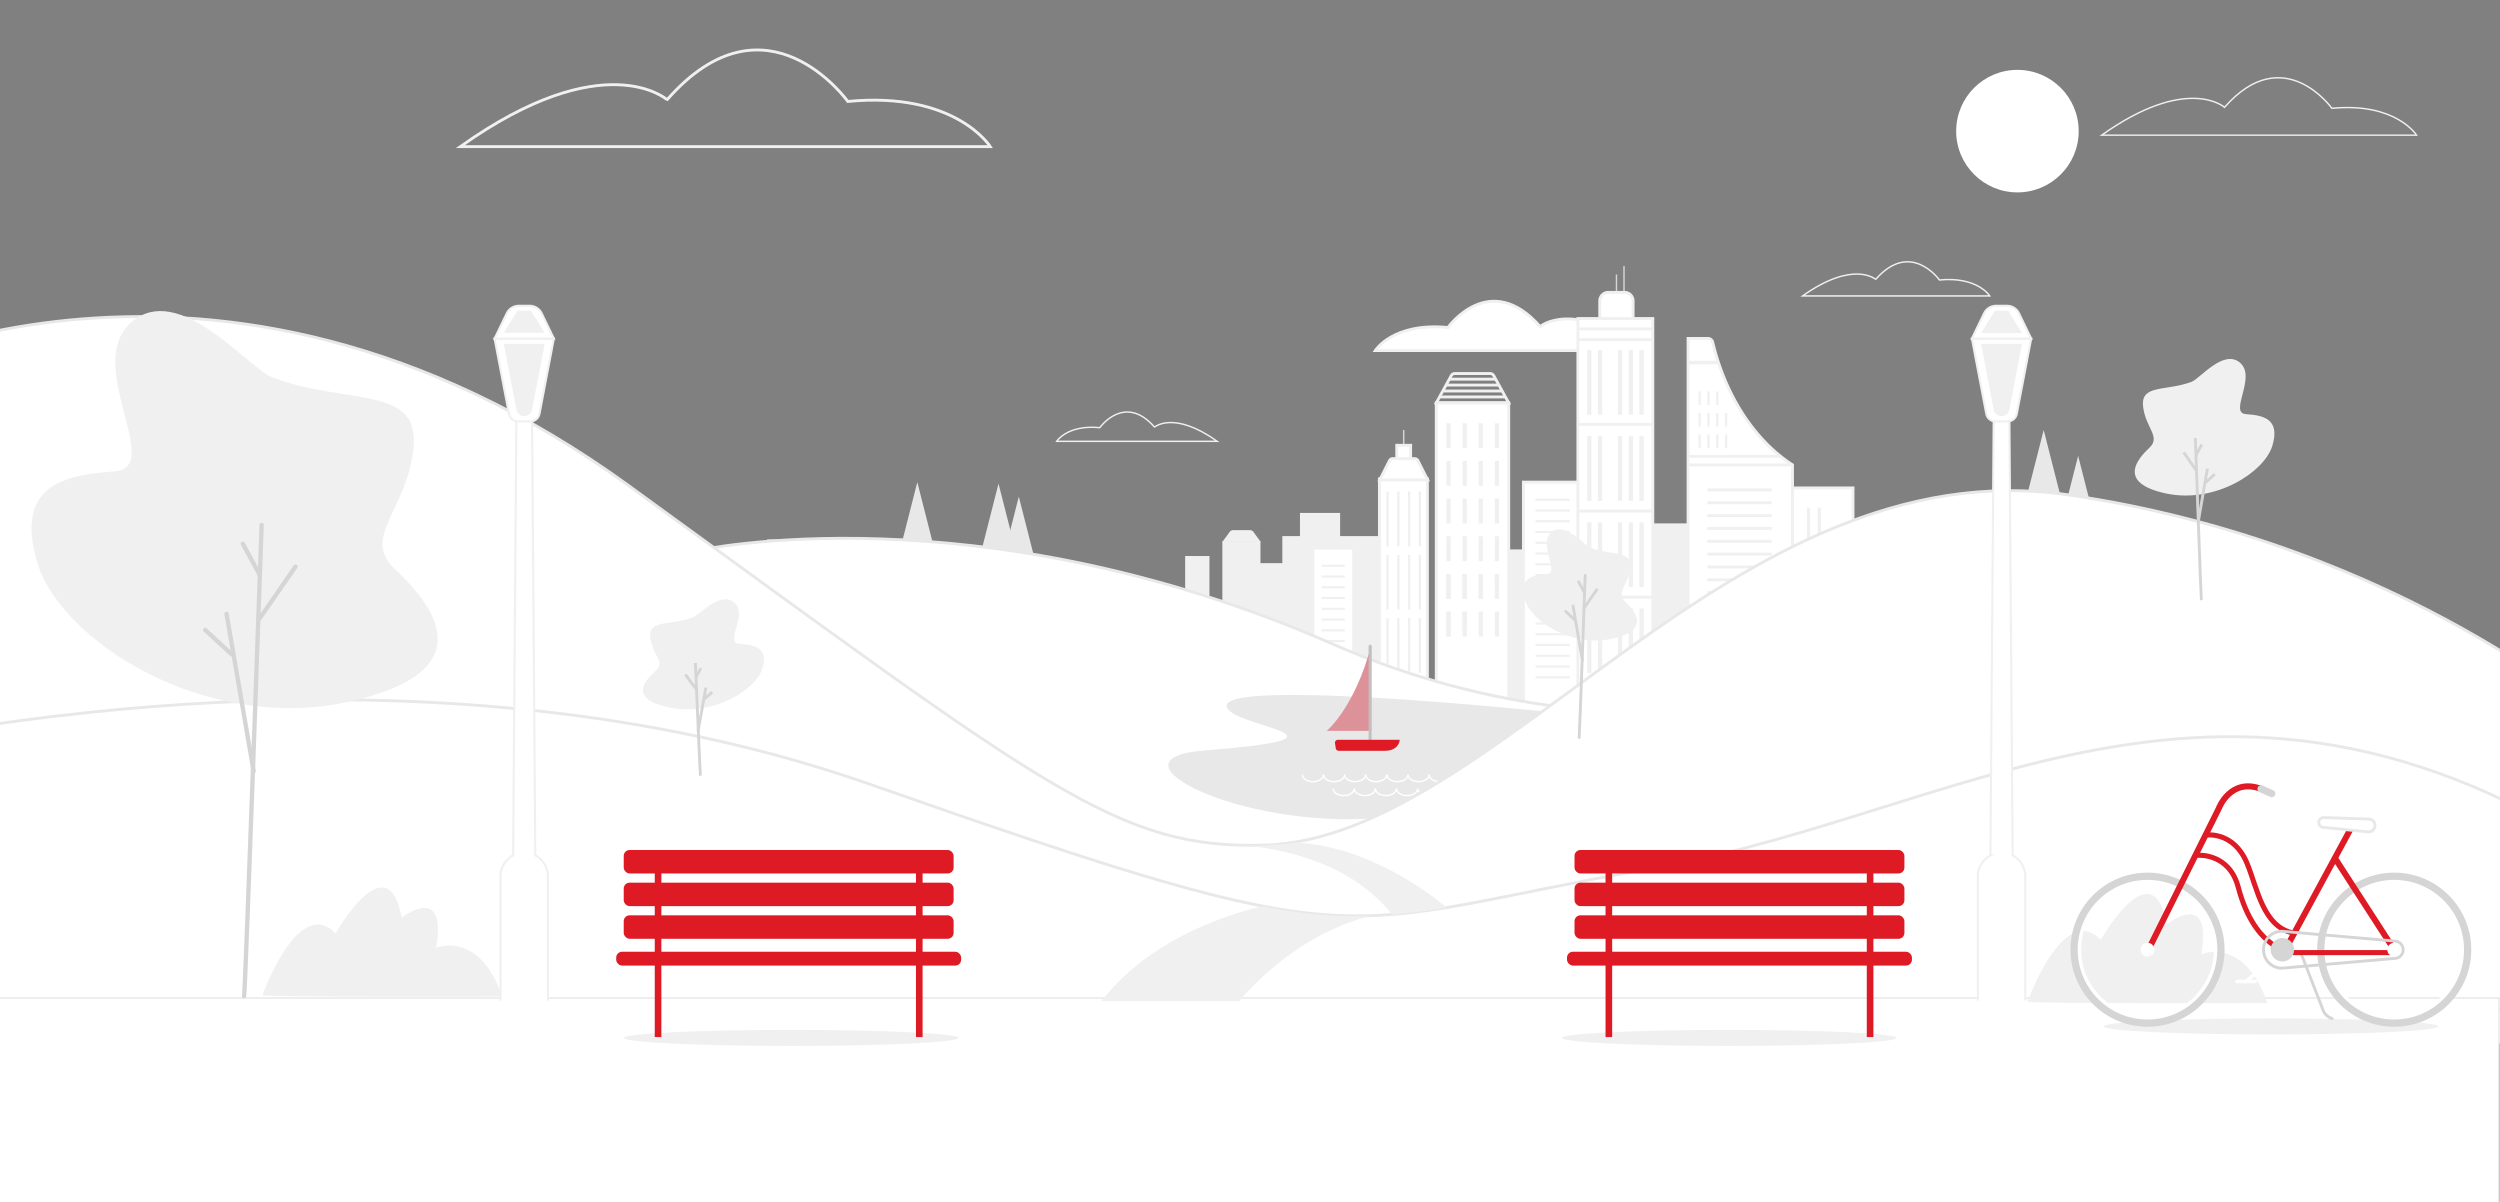 <svg id="Footer" xmlns="http://www.w3.org/2000/svg" xmlns:xlink="http://www.w3.org/1999/xlink" viewBox="0 0 1725.35 829.65"><rect x="0" y="0" width="1725.35" height="829.65" fill="#808080" stroke="none"/><defs><style>.cls-1,.cls-11,.cls-13,.cls-17,.cls-19,.cls-20,.cls-21,.cls-22,.cls-23,.cls-24,.cls-25,.cls-26,.cls-27,.cls-29,.cls-31,.cls-5{fill:none;}.cls-2{clip-path:url(#clip-path);}.cls-3{fill:#f0f0f0;}.cls-15,.cls-18,.cls-28,.cls-4,.cls-8{fill:#fff;}.cls-11,.cls-13,.cls-28,.cls-4{stroke:#f0f0f0;}.cls-10,.cls-11,.cls-13,.cls-15,.cls-17,.cls-18,.cls-22,.cls-23,.cls-26,.cls-28,.cls-4,.cls-5{stroke-miterlimit:10;}.cls-10,.cls-13,.cls-15,.cls-19,.cls-26,.cls-31,.cls-4{stroke-width:2px;}.cls-19,.cls-23,.cls-26,.cls-27,.cls-29,.cls-5{stroke:#d5d5d5;}.cls-6{fill:#383838;}.cls-7{fill:#de1a25;}.cls-9{fill:#333;}.cls-10{fill:#424242;stroke:#383838;}.cls-12{fill:#d5d5d5;}.cls-14{fill:#e8e8e8;}.cls-15,.cls-18{stroke:#e8e8e8;}.cls-16{fill:#e0b1b8;}.cls-17,.cls-20,.cls-21,.cls-22{stroke:#fff;}.cls-19,.cls-20,.cls-21,.cls-24,.cls-25,.cls-27,.cls-29,.cls-31{stroke-linecap:round;stroke-linejoin:round;}.cls-20{stroke-width:2.5px;}.cls-21{stroke-width:4px;}.cls-22{stroke-width:4.75px;}.cls-23{stroke-width:5px;}.cls-24,.cls-25{stroke:#de1a25;}.cls-24{stroke-width:4.17px;}.cls-25{stroke-width:3.51px;}.cls-27{stroke-width:5px;}.cls-28{stroke-width:1.46px;}.cls-29{stroke-width:3px;}.cls-30{fill:#dd9299;}.cls-31{stroke:#c1bfbf;}</style><clipPath id="clip-path"><rect class="cls-1" width="1725.35" height="829.65"/></clipPath></defs><g class="cls-2"><rect class="cls-3" x="884.99" y="369.99" width="89.01" height="146.33"/><rect class="cls-3" x="529.37" y="372.29" width="85.72" height="178.57"/><rect class="cls-4" x="493.88" y="404.73" width="119.35" height="130.85"/><rect class="cls-3" x="843.6" y="373.45" width="26.29" height="100.65"/><rect class="cls-3" x="897.16" y="354" width="27.71" height="148.93"/><rect class="cls-3" x="817.92" y="383.73" width="16.78" height="148.93"/><rect class="cls-3" x="865.71" y="388.65" width="41.02" height="85.45"/><path class="cls-3" d="M862.55,365.87H851a2.86,2.86,0,0,0-2.3,1.16l-5,6.82h26.29l-5-6.82A2.86,2.86,0,0,0,862.55,365.87Z"/><line class="cls-5" x1="1120.79" y1="209.13" x2="1120.79" y2="183.63"/><line class="cls-5" x1="1115.59" y1="214.93" x2="1115.59" y2="189.43"/><rect class="cls-3" x="997.06" y="379.18" width="89.01" height="124.04"/><rect class="cls-3" x="1113.28" y="361.21" width="89.01" height="142.01"/><line class="cls-5" x1="968.75" y1="296.72" x2="968.75" y2="313.88"/><rect class="cls-4" x="963.97" y="307.32" width="9.56" height="15.08"/><rect class="cls-6" x="1004.26" y="536.49" width="23.81" height="28.31" rx="8.38"/><rect class="cls-7" x="1165.14" y="356.48" width="107.39" height="4.37"/><rect class="cls-7" x="1248.49" y="356.48" width="24.03" height="9.18"/><rect class="cls-7" x="1221.75" y="356.48" width="7.82" height="9.18"/><rect class="cls-7" x="1190.92" y="356.48" width="7.82" height="9.18"/><circle class="cls-8" cx="945.42" cy="553.91" r="7.46"/><path class="cls-9" d="M893.5,542.7v9.14l-4,5a5.21,5.21,0,0,0-.76,1.31H865.88a4.92,4.92,0,0,0-.76-1.31l-4-5V542.7H893.5m3.08-5H858a1.92,1.92,0,0,0-1.91,1.92v14l5.1,6.36.2,3.18H893.2l.19-3.18,5.11-6.36v-14a1.92,1.92,0,0,0-1.92-1.92Z"/><circle class="cls-10" cx="1023.2" cy="486.18" r="2.08"/><rect class="cls-7" x="455.46" y="535.81" width="883.62" height="74.15"/><path class="cls-11" d="M840.09,304.58H729.24S736.5,293,759,295.13c0,0,17.08-24,37.8-.36C796.84,294.77,809.92,283.13,840.09,304.58Z"/><rect class="cls-4" x="1051.38" y="332.73" width="76.31" height="170.15"/><rect class="cls-3" x="1059.71" y="414.71" width="23.69" height="1.47"/><rect class="cls-3" x="1059.71" y="422.14" width="23.69" height="1.47"/><rect class="cls-3" x="1059.71" y="429.57" width="23.69" height="1.47"/><rect class="cls-3" x="1059.71" y="437" width="23.69" height="1.47"/><rect class="cls-3" x="1059.71" y="444.42" width="23.69" height="1.47"/><rect class="cls-3" x="1059.71" y="451.85" width="23.69" height="1.47"/><rect class="cls-3" x="1059.71" y="459.28" width="23.69" height="1.47"/><rect class="cls-3" x="1059.71" y="466.71" width="23.69" height="1.47"/><rect class="cls-3" x="1059.71" y="344.13" width="23.69" height="1.47"/><rect class="cls-3" x="1059.71" y="351.56" width="23.69" height="1.47"/><rect class="cls-3" x="1059.71" y="358.99" width="23.69" height="1.47"/><rect class="cls-3" x="1059.71" y="366.42" width="23.69" height="1.47"/><rect class="cls-3" x="1059.71" y="373.85" width="23.69" height="1.47"/><rect class="cls-3" x="1059.71" y="381.28" width="23.69" height="1.47"/><rect class="cls-3" x="1059.71" y="388.7" width="23.69" height="1.47"/><rect class="cls-3" x="1059.71" y="396.13" width="23.69" height="1.47"/><rect class="cls-4" x="906.09" y="378.3" width="28.13" height="170.15"/><rect class="cls-3" x="912.19" y="460.29" width="15.92" height="1.47"/><rect class="cls-3" x="912.19" y="467.71" width="15.92" height="1.47"/><rect class="cls-3" x="912.19" y="475.14" width="15.92" height="1.47"/><rect class="cls-3" x="912.19" y="482.57" width="15.92" height="1.47"/><rect class="cls-3" x="912.19" y="490" width="15.92" height="1.47"/><rect class="cls-3" x="912.19" y="497.43" width="15.92" height="1.47"/><rect class="cls-3" x="912.19" y="504.86" width="15.92" height="1.47"/><rect class="cls-3" x="912.19" y="512.29" width="15.92" height="1.47"/><rect class="cls-3" x="912.19" y="389.71" width="15.92" height="1.47"/><rect class="cls-3" x="912.19" y="397.14" width="15.92" height="1.47"/><rect class="cls-3" x="912.19" y="404.57" width="15.92" height="1.47"/><rect class="cls-3" x="912.19" y="411.99" width="15.92" height="1.47"/><rect class="cls-3" x="912.19" y="419.42" width="15.92" height="1.47"/><rect class="cls-3" x="912.19" y="426.85" width="15.92" height="1.47"/><rect class="cls-3" x="912.19" y="434.28" width="15.92" height="1.47"/><rect class="cls-3" x="912.19" y="441.71" width="15.92" height="1.47"/><path class="cls-4" d="M1135.71,241.93H949.12s12.23-19.57,50.16-15.9c0,0,28.76-40.38,63.63-.61C1062.91,225.42,1084.93,205.84,1135.71,241.93Z"/><path class="cls-11" d="M1244.05,204.23h129.17s-8.47-13.55-34.72-11c0,0-19.91-27.95-44-.42C1294.45,192.8,1279.2,179.25,1244.05,204.23Z"/><path class="cls-4" d="M1109.95,201.77h11.21a5.9,5.9,0,0,1,5.9,5.9v14a0,0,0,0,1,0,0h-23a0,0,0,0,1,0,0v-14A5.9,5.9,0,0,1,1109.95,201.77Z"/><rect class="cls-4" x="991.22" y="277.97" width="50.02" height="224.96"/><rect class="cls-4" x="952" y="330.49" width="33.1" height="172.26"/><rect class="cls-4" x="1088.97" y="219.84" width="51.71" height="283.13"/><rect class="cls-4" x="1217.78" y="336.74" width="61.05" height="166.22"/><rect class="cls-3" x="1116.61" y="241.61" width="2.94" height="44.62"/><rect class="cls-3" x="1124.04" y="241.61" width="2.94" height="44.62"/><rect class="cls-3" x="1095.36" y="241.61" width="2.94" height="44.62"/><rect class="cls-3" x="1102.79" y="241.61" width="2.94" height="44.62"/><rect class="cls-3" x="1095.36" y="301.05" width="2.94" height="44.62"/><rect class="cls-3" x="1102.79" y="301.05" width="2.94" height="44.62"/><rect class="cls-3" x="1095.36" y="360.48" width="2.94" height="44.62"/><rect class="cls-3" x="1102.79" y="360.48" width="2.94" height="44.62"/><rect class="cls-3" x="1131.47" y="241.61" width="2.94" height="44.62"/><rect class="cls-3" x="1116.61" y="301.05" width="2.94" height="44.62"/><rect class="cls-3" x="1124.04" y="301.05" width="2.94" height="44.62"/><rect class="cls-3" x="1131.47" y="301.05" width="2.94" height="44.62"/><rect class="cls-3" x="1116.61" y="360.48" width="2.94" height="44.62"/><rect class="cls-3" x="1124.04" y="360.48" width="2.94" height="44.62"/><rect class="cls-3" x="1131.47" y="360.48" width="2.94" height="44.62"/><rect class="cls-3" x="1095.36" y="419.92" width="2.94" height="44.62"/><rect class="cls-3" x="1102.79" y="419.92" width="2.94" height="44.62"/><rect class="cls-3" x="1116.61" y="419.92" width="2.94" height="44.62"/><rect class="cls-3" x="1124.04" y="419.92" width="2.94" height="44.62"/><rect class="cls-3" x="1131.47" y="419.92" width="2.94" height="44.62"/><rect class="cls-3" x="956.79" y="339.23" width="1.63" height="37.76"/><rect class="cls-3" x="964.22" y="339.23" width="1.63" height="37.76"/><rect class="cls-3" x="971.65" y="339.23" width="1.63" height="37.76"/><rect class="cls-3" x="979.07" y="339.23" width="1.63" height="37.76"/><rect class="cls-3" x="956.79" y="382.92" width="1.63" height="37.76"/><rect class="cls-3" x="964.22" y="382.92" width="1.63" height="37.76"/><rect class="cls-3" x="971.65" y="382.92" width="1.63" height="37.76"/><rect class="cls-3" x="979.07" y="382.92" width="1.63" height="37.76"/><rect class="cls-3" x="956.79" y="426.61" width="1.63" height="37.76"/><rect class="cls-3" x="964.22" y="426.61" width="1.63" height="37.76"/><rect class="cls-3" x="971.65" y="426.61" width="1.63" height="37.76"/><rect class="cls-3" x="979.07" y="426.61" width="1.63" height="37.76"/><path class="cls-4" d="M1178.71,233.56H1165V503h72.08V320.82c-26-16.82-46.15-47.39-55.07-84.65A3.41,3.41,0,0,0,1178.71,233.56Z"/><rect class="cls-3" x="1178.26" y="345.95" width="44.42" height="2.05"/><rect class="cls-3" x="1178.26" y="337.08" width="44.42" height="2.05"/><rect class="cls-3" x="1178.26" y="354.81" width="44.42" height="2.05"/><rect class="cls-3" x="1178.26" y="363.68" width="44.42" height="2.05"/><rect class="cls-3" x="1178.26" y="372.54" width="44.42" height="2.05"/><rect class="cls-3" x="1178.26" y="381.41" width="44.42" height="2.05"/><rect class="cls-3" x="1178.26" y="390.28" width="44.42" height="2.05"/><rect class="cls-3" x="1178.26" y="399.14" width="44.42" height="2.05"/><rect class="cls-3" x="1178.26" y="408.01" width="44.42" height="2.05"/><rect class="cls-3" x="1178.26" y="416.87" width="44.42" height="2.05"/><rect class="cls-3" x="1178.26" y="455.91" width="44.42" height="2.05"/><rect class="cls-3" x="1178.26" y="447.05" width="44.42" height="2.05"/><rect class="cls-3" x="1178.26" y="464.78" width="44.42" height="2.05"/><rect class="cls-3" x="1178.26" y="473.64" width="44.42" height="2.05"/><rect class="cls-3" x="998.21" y="292.1" width="2.94" height="17.16"/><rect class="cls-3" x="1009.35" y="292.1" width="2.94" height="17.16"/><rect class="cls-3" x="1020.49" y="292.1" width="2.94" height="17.16"/><rect class="cls-3" x="1031.64" y="292.1" width="2.94" height="17.16"/><rect class="cls-3" x="1172.18" y="299.89" width="1.61" height="9.38"/><rect class="cls-3" x="1178.27" y="299.89" width="1.61" height="9.38"/><rect class="cls-3" x="1184.36" y="299.89" width="1.61" height="9.38"/><rect class="cls-3" x="1190.45" y="299.89" width="1.61" height="9.38"/><rect class="cls-3" x="1172.18" y="285.03" width="1.61" height="9.38"/><rect class="cls-3" x="1178.27" y="285.03" width="1.61" height="9.38"/><rect class="cls-3" x="1184.36" y="285.03" width="1.61" height="9.38"/><rect class="cls-3" x="1190.45" y="285.03" width="1.61" height="9.38"/><rect class="cls-3" x="1172.18" y="270.17" width="1.61" height="9.38"/><rect class="cls-3" x="1178.27" y="270.17" width="1.61" height="9.38"/><rect class="cls-3" x="1184.36" y="270.17" width="1.61" height="9.38"/><rect class="cls-3" x="998.21" y="318.11" width="2.94" height="17.16"/><rect class="cls-3" x="1009.35" y="318.11" width="2.94" height="17.16"/><rect class="cls-3" x="1020.49" y="318.11" width="2.94" height="17.16"/><rect class="cls-3" x="1031.64" y="318.11" width="2.94" height="17.16"/><rect class="cls-3" x="998.21" y="344.11" width="2.94" height="17.16"/><rect class="cls-3" x="1009.35" y="344.11" width="2.94" height="17.16"/><rect class="cls-3" x="1020.49" y="344.11" width="2.94" height="17.16"/><rect class="cls-3" x="1031.64" y="344.11" width="2.94" height="17.16"/><rect class="cls-3" x="998.21" y="370.11" width="2.94" height="17.16"/><rect class="cls-3" x="1009.35" y="370.11" width="2.94" height="17.16"/><rect class="cls-3" x="1020.49" y="370.11" width="2.94" height="17.16"/><rect class="cls-3" x="1031.64" y="370.11" width="2.94" height="17.16"/><rect class="cls-3" x="998.21" y="396.12" width="2.94" height="17.16"/><rect class="cls-3" x="1009.35" y="396.12" width="2.94" height="17.16"/><rect class="cls-3" x="1020.49" y="396.12" width="2.94" height="17.16"/><rect class="cls-3" x="1031.64" y="396.12" width="2.94" height="17.16"/><rect class="cls-3" x="998.21" y="422.12" width="2.94" height="17.16"/><rect class="cls-3" x="1009.35" y="422.12" width="2.94" height="17.16"/><rect class="cls-3" x="1020.49" y="422.12" width="2.94" height="17.16"/><rect class="cls-3" x="1031.64" y="422.12" width="2.94" height="17.16"/><rect class="cls-3" x="998.21" y="396.12" width="2.94" height="17.16"/><rect class="cls-3" x="1009.35" y="396.12" width="2.94" height="17.16"/><rect class="cls-3" x="1020.49" y="396.12" width="2.94" height="17.16"/><polygon class="cls-3" points="1034.58 396.12 1031.64 396.12 1031.64 404.43 1034.58 400.25 1034.58 396.12"/><rect class="cls-3" x="998.21" y="422.12" width="2.94" height="17.16"/><polygon class="cls-3" points="1012.29 422.12 1009.35 422.12 1009.35 436.13 1012.29 431.95 1012.29 422.12"/><path class="cls-3" d="M1185.61,249H1165v2.45h21.41C1186.14,250.61,1185.87,249.79,1185.61,249Z"/><path class="cls-4" d="M976.3,316.53H961.2a2.54,2.54,0,0,0-2.28,1.4l-6.72,13.3h33.1l-6.73-13.3A2.54,2.54,0,0,0,976.3,316.53Z"/><rect class="cls-3" x="1247.03" y="350.35" width="2.21" height="21.33"/><rect class="cls-3" x="1254.46" y="350.35" width="2.21" height="21.33"/><rect class="cls-3" x="1247.03" y="380.07" width="2.21" height="21.33"/><rect class="cls-3" x="1254.46" y="380.07" width="2.21" height="21.33"/><rect class="cls-3" x="1247.03" y="409.78" width="2.21" height="21.33"/><rect class="cls-3" x="1254.46" y="409.78" width="2.21" height="21.33"/><rect class="cls-3" x="1247.03" y="439.5" width="2.21" height="21.33"/><rect class="cls-3" x="1254.46" y="439.5" width="2.21" height="21.33"/><rect class="cls-3" x="1247.03" y="469.22" width="2.21" height="21.33"/><rect class="cls-3" x="1254.46" y="469.22" width="2.21" height="21.33"/><rect class="cls-3" x="450.18" y="385.78" width="51.9" height="3.37"/><rect class="cls-3" x="450.18" y="401.1" width="51.9" height="3.37"/><rect class="cls-12" x="450.18" y="416.42" width="51.9" height="3.37"/><rect class="cls-12" x="450.18" y="431.73" width="51.9" height="3.37"/><rect class="cls-12" x="450.18" y="447.05" width="51.9" height="3.37"/><rect class="cls-12" x="450.18" y="462.37" width="51.9" height="3.37"/><rect class="cls-3" x="450.18" y="477.69" width="51.9" height="3.37"/><rect class="cls-3" x="450.18" y="493" width="51.9" height="3.37"/><path class="cls-7" d="M1231.91,461.66h0A11.29,11.29,0,0,1,1243.2,473v25.3a0,0,0,0,1,0,0h-22.59a0,0,0,0,1,0,0V473A11.29,11.29,0,0,1,1231.91,461.66Z"/><rect class="cls-7" x="1220.61" y="495.31" width="1.91" height="7.28"/><rect class="cls-7" x="1241.66" y="496.85" width="1.5" height="5.74"/><line class="cls-13" x1="1089.19" y1="292.9" x2="1140.19" y2="292.9"/><line class="cls-13" x1="1089.19" y1="234.42" x2="1140.19" y2="234.42"/><line class="cls-13" x1="1089.19" y1="226.99" x2="1140.19" y2="226.99"/><line class="cls-13" x1="1089.19" y1="352.7" x2="1140.19" y2="352.7"/><line class="cls-13" x1="1089.19" y1="412.14" x2="1140.19" y2="412.14"/><line class="cls-13" x1="1089.19" y1="472.09" x2="1140.19" y2="472.09"/><line class="cls-13" x1="1236.99" y1="320.85" x2="1165.13" y2="320.85"/><line class="cls-13" x1="1165.02" y1="314.96" x2="1228.94" y2="314.96"/><line class="cls-13" x1="1000.44" y1="261.68" x2="1032.13" y2="261.68"/><line class="cls-13" x1="997.98" y1="265.76" x2="1034.15" y2="265.76"/><line class="cls-4" x1="996.39" y1="269.85" x2="1036.23" y2="269.85"/><line class="cls-13" x1="993.82" y1="273.94" x2="1038.68" y2="273.94"/><line class="cls-13" x1="1051.68" y1="406.05" x2="1088.68" y2="406.05"/><line class="cls-13" x1="459.13" y1="535.32" x2="1340.35" y2="535.32"/><path class="cls-13" d="M1030.92,259.29a2.91,2.91,0,0,0-2.55-1.51h-24.28a2.91,2.91,0,0,0-2.55,1.51l-10.32,18.78h50Z"/><polygon class="cls-14" points="689.11 333.76 667.32 419.33 710.91 419.33 689.11 333.76"/><polygon class="cls-14" points="703.12 342.77 681.33 428.34 724.92 428.34 703.12 342.77"/><polygon class="cls-14" points="633.07 332.76 611.27 418.33 654.86 418.33 633.07 332.76"/><path class="cls-15" d="M480,380.15s193.9-43.44,439.93,64.4c220,96.44,416.14,17.83,416.14,17.83s-323,233.84-541,162.5S489.94,392,489.94,392"/><path class="cls-14" d="M1071.22,491.54s-247.7-26-222.94-1.25c12.6,12.59,93.21,18.89-17.63,27.71-70.37,5.59,25.19,54.16,119.66,46.6S1071.22,491.54,1071.22,491.54Z"/><polygon class="cls-14" points="1410.43 296.77 1388.63 382.34 1432.23 382.34 1410.43 296.77"/><polygon class="cls-14" points="1434.21 314.6 1412.41 400.18 1456.01 400.18 1434.21 314.6"/><polygon class="cls-16" points="1382.41 316.78 1360.61 402.36 1404.2 402.36 1382.41 316.78"/><path class="cls-17" d="M957.06,534.65c0,2.65-3.25,4.8-7.27,4.8s-7.28-2.15-7.28-4.8"/><path class="cls-17" d="M942.47,534.65c0,2.65-3.26,4.8-7.28,4.8s-7.28-2.15-7.28-4.8"/><path class="cls-17" d="M986.31,534.65c0,2.65-3.25,4.8-7.27,4.8s-7.28-2.15-7.28-4.8"/><path class="cls-17" d="M971.72,534.65c0,2.65-3.26,4.8-7.28,4.8s-7.28-2.15-7.28-4.8"/><path class="cls-17" d="M1015.42,534.65c0,2.65-3.25,4.8-7.27,4.8s-7.28-2.15-7.28-4.8"/><path class="cls-17" d="M1000.83,534.65c0,2.65-3.26,4.8-7.28,4.8s-7.28-2.15-7.28-4.8"/><path class="cls-17" d="M928,534.65c0,2.65-3.25,4.8-7.27,4.8s-7.28-2.15-7.28-4.8"/><path class="cls-17" d="M913.36,534.65c0,2.65-3.26,4.8-7.28,4.8s-7.28-2.15-7.28-4.8"/><path class="cls-17" d="M978.34,544.26c0,2.65-3.26,4.8-7.28,4.8s-7.28-2.15-7.28-4.8"/><path class="cls-17" d="M963.74,544.26c0,2.65-3.26,4.8-7.28,4.8s-7.27-2.15-7.27-4.8"/><path class="cls-17" d="M1007.59,544.26c0,2.65-3.26,4.8-7.28,4.8s-7.28-2.15-7.28-4.8"/><path class="cls-17" d="M993,544.26c0,2.65-3.26,4.8-7.28,4.8s-7.27-2.15-7.27-4.8"/><path class="cls-17" d="M1036.7,544.26c0,2.65-3.26,4.8-7.28,4.8s-7.28-2.15-7.28-4.8"/><path class="cls-17" d="M1022.1,544.26c0,2.65-3.26,4.8-7.28,4.8s-7.27-2.15-7.27-4.8"/><path class="cls-17" d="M949.23,544.26c0,2.65-3.26,4.8-7.28,4.8s-7.28-2.15-7.28-4.8"/><path class="cls-17" d="M934.63,544.26c0,2.65-3.26,4.8-7.28,4.8s-7.27-2.15-7.27-4.8"/><path class="cls-15" d="M-104.55,262.24s249.68-136.74,539,73.32,336.88,250.35,438,247.7c160.57-4.19,323-275.44,554.86-241.76S1799.81,502,1799.81,502l19.82,218-1946-13.87,21.8-434"/><path class="cls-15" d="M-158.66,530.42S245.6,416.81,599.65,541s314.42,97.76,541.65,58.13S1554.81,401,1849.41,628.18l-29.06,68.7h-1942Z"/><rect class="cls-18" x="-7.33" y="688.76" width="1731.96" height="145.34"/><path class="cls-3" d="M181.1,686.8s24.77-69.36,50.53-42.61c0,0,35.67-63.41,45.58-10.9,0,0,31.7-24.77,23.78,20.81,0,0,29.72-12.58,45.57,33.69C346.56,687.79,179.61,688.28,181.1,686.8Z"/><path class="cls-3" d="M1399.31,691.26s24.78-69.36,50.54-42.61c0,0,35.67-63.41,45.57-10.9,0,0,31.71-24.77,23.78,20.81,0,0,29.73-12.58,45.58,33.69C1564.78,692.25,1397.83,692.74,1399.31,691.26Z"/><ellipse class="cls-3" cx="546.08" cy="716.3" rx="115.5" ry="5.54"/><ellipse class="cls-3" cx="1193.42" cy="716.3" rx="115.5" ry="5.54"/><ellipse class="cls-3" cx="1567.29" cy="708.37" rx="115.5" ry="5.54"/><path class="cls-3" d="M871.9,625.46s-71.5,13.29-111.8,65.47h95.12s36.11-45.79,91.6-59C946.82,631.93,914.34,634.71,871.9,625.46Z"/><path class="cls-3" d="M847.74,582.82s75.3-.22,113,48.44c0,0,22.9-2.2,37.65-4.84,0,0-46.9-41.83-103.48-44.92C894.86,581.5,868.43,585.25,847.74,582.82Z"/><path class="cls-11" d="M1450.47,93.28h217.29s-14.25-22.79-58.42-18.52c0,0-33.48-47-74.09-.71C1535.25,74.05,1509.6,51.25,1450.47,93.28Z"/><path class="cls-13" d="M317.7,101.2H683.44s-24-38.37-98.33-31.18c0,0-56.36-79.14-124.71-1.2C460.4,68.82,417.23,30.45,317.7,101.2Z"/><circle class="cls-8" cx="1392.31" cy="90.5" r="42.28"/><path class="cls-19" d="M1587.77,657.25l15.49,39.92a9.6,9.6,0,0,0,6.13,5.7h0"/><line class="cls-20" x1="1600.38" y1="634.39" x2="1549.93" y2="677.55"/><line class="cls-20" x1="1543.77" y1="677.34" x2="1556.45" y2="677.34"/><line class="cls-20" x1="1593.85" y1="633.94" x2="1606.53" y2="633.94"/><line class="cls-21" x1="1470.17" y1="562.84" x2="1528.77" y2="562.84"/><circle class="cls-22" cx="1652.35" cy="655.42" r="48.15"/><circle class="cls-22" cx="1482.09" cy="655.42" r="48.15"/><circle class="cls-23" cx="1482.09" cy="655.42" r="50.68"/><circle class="cls-23" cx="1652.35" cy="655.42" r="50.68"/><path class="cls-24" d="M1482.05,656.74l34.61-69.46L1531.25,558s7.9-21.45,29.2-13.56"/><path class="cls-25" d="M1522.14,576.34s19.24-3.18,28.61,19.41c7.24,17.48,11,44,32.17,48.23"/><line class="cls-24" x1="1623.13" y1="570.44" x2="1577.69" y2="654.45"/><line class="cls-24" x1="1611.57" y1="592.47" x2="1652.88" y2="656.37"/><path class="cls-17" d="M1476.12,594.13H1504a5,5,0,0,0,4.46-2.71l11.49-22.19a5,5,0,0,0-4.46-7.33h-39.33a5,5,0,0,0-5,5v22.19A5,5,0,0,0,1476.12,594.13Z"/><line class="cls-17" x1="1470.94" y1="571.14" x2="1518.87" y2="571.14"/><line class="cls-17" x1="1471.22" y1="578.3" x2="1514.65" y2="578.3"/><line class="cls-17" x1="1470.81" y1="585.34" x2="1511.58" y2="585.34"/><path class="cls-15" d="M1634.2,574.1,1603.32,571a3.39,3.39,0,0,1-3-3.71h0a3.39,3.39,0,0,1,3.5-3.06l31,1.06a4.4,4.4,0,0,1,4.23,4.83h0A4.4,4.4,0,0,1,1634.2,574.1Z"/><circle class="cls-8" cx="1482.09" cy="655.42" r="4.77"/><path class="cls-25" d="M1517.14,590.27s21.33-1.61,27.55,22c11.68,44.41,38,45.17,38,45.17H1651"/><circle class="cls-12" cx="1575.17" cy="655.45" r="8.1"/><path class="cls-26" d="M1653.14,661.39l-77.5,6.72a12.53,12.53,0,0,1-13.46-12.66h0a12.54,12.54,0,0,1,13.46-12.67l77.5,6.72a5.92,5.92,0,0,1,5.34,6h0A5.91,5.91,0,0,1,1653.14,661.39Z"/><circle class="cls-8" cx="1652.35" cy="655.42" r="4.77"/><line class="cls-27" x1="1560.45" y1="544.43" x2="1567.86" y2="547.7"/><rect class="cls-7" x="430.46" y="586.62" width="227.67" height="16.2" rx="4.07"/><rect class="cls-7" x="430.46" y="609.15" width="227.67" height="16.2" rx="4.07"/><rect class="cls-7" x="430.46" y="631.69" width="227.67" height="16.2" rx="4.07"/><rect class="cls-7" x="425.27" y="656.83" width="238.06" height="9.56" rx="4.07"/><rect class="cls-7" x="451.87" y="594.51" width="4.57" height="121.21"/><rect class="cls-7" x="632.15" y="594.51" width="4.57" height="121.21"/><rect class="cls-7" x="1086.64" y="586.62" width="227.67" height="16.2" rx="4.07"/><rect class="cls-7" x="1086.64" y="609.15" width="227.67" height="16.2" rx="4.07"/><rect class="cls-7" x="1086.64" y="631.69" width="227.67" height="16.2" rx="4.07"/><rect class="cls-7" x="1081.45" y="656.83" width="238.06" height="9.56" rx="4.07"/><rect class="cls-7" x="1108.05" y="594.51" width="4.57" height="121.21"/><rect class="cls-7" x="1288.34" y="594.51" width="4.57" height="121.21"/><path class="cls-28" d="M378.13,690.51V604.8a16.32,16.32,0,0,0-8.7-14.44l-2.25-303.43H356.39l-2.26,303.43a16.34,16.34,0,0,0-8.7,14.44v85.71"/><path class="cls-28" d="M382.24,233.67H341.33l9.93,51.92a6.41,6.41,0,0,0,6.31,5.22H366a6.43,6.43,0,0,0,6.31-5.22Z"/><path class="cls-3" d="M356.37,282.73l-8.7-45.46h28.22l-8.69,45.46a5.52,5.52,0,0,1-5.42,4.48h0A5.51,5.51,0,0,1,356.37,282.73Z"/><path class="cls-28" d="M382.24,233.67H341.33l8.41-17.41a9.21,9.21,0,0,1,8.3-5.21h7.48a9.22,9.22,0,0,1,8.31,5.21Z"/><polygon class="cls-3" points="357.22 214.35 347.67 229.65 375.89 229.65 366.34 214.35 357.22 214.35"/><path class="cls-28" d="M1397.69,690.51V604.8a16.34,16.34,0,0,0-8.7-14.44l-2.25-303.43h-10.8l-2.25,303.43a16.34,16.34,0,0,0-8.7,14.44v85.71"/><path class="cls-28" d="M1401.8,233.67h-40.91l9.92,51.92a6.43,6.43,0,0,0,6.32,5.22h8.43a6.43,6.43,0,0,0,6.31-5.22Z"/><path class="cls-3" d="M1375.92,282.73l-8.69-45.46h28.22l-8.69,45.46a5.52,5.52,0,0,1-5.42,4.48h0A5.52,5.52,0,0,1,1375.92,282.73Z"/><path class="cls-28" d="M1401.8,233.67h-40.91l8.4-17.41a9.22,9.22,0,0,1,8.31-5.21h7.48a9.22,9.22,0,0,1,8.31,5.21Z"/><polygon class="cls-3" points="1376.78 214.35 1367.23 229.87 1395.45 229.87 1385.9 214.35 1376.78 214.35"/><path class="cls-3" d="M448.72,439.78c1.35,12.15,10.92,17,3.72,23.29s-19.24,19.46,10,25.31,58.84-11.81,63.56-26.66S520.5,445,510.15,444.28s6.41-20.37-3.37-28.47-24,8.67-29,10.47C462.56,431.68,447.37,427.63,448.72,439.78Z"/><path class="cls-26" d="M479.93,457.54s3.2,77,3.46,77.78"/><line class="cls-26" x1="480.44" y1="475.57" x2="472.97" y2="465.53"/><line class="cls-26" x1="480.38" y1="467.01" x2="483.79" y2="461.15"/><line class="cls-26" x1="487.14" y1="474.54" x2="481.73" y2="504.68"/><line class="cls-26" x1="486.11" y1="482.27" x2="491.52" y2="477.63"/><path class="cls-3" d="M1125.12,391.74c-1.27,12.29-10.27,17.18-3.5,23.56s18.11,19.68-9.42,25.6-55.38-11.95-59.83-27,5.19-16.95,14.93-17.64-6-20.59,3.18-28.78,22.57,8.77,27.32,10.58C1112.09,383.55,1126.39,379.45,1125.12,391.74Z"/><path class="cls-19" d="M1094,397.06s-3.87,110.9-4.17,111.86"/><line class="cls-19" x1="1093.35" y1="419.45" x2="1101.98" y2="406.98"/><line class="cls-19" x1="1093.43" y1="408.81" x2="1089.48" y2="401.54"/><line class="cls-19" x1="1085.61" y1="418.17" x2="1092.05" y2="455.55"/><line class="cls-19" x1="1086.8" y1="427.76" x2="1080.55" y2="422.01"/><path class="cls-3" d="M285.4,309.12c-4.54,43.86-36.67,61.33-12.48,84.07s64.63,70.26-33.64,91.38S41.61,441.93,25.74,388.32s18.52-60.52,53.29-63S57.48,251.85,90.37,222.61s80.58,31.3,97.51,37.77C238.91,279.88,289.93,265.26,285.4,309.12Z"/><path class="cls-29" d="M180.57,362.23S169.32,684.7,168.45,687.49"/><line class="cls-29" x1="178.84" y1="427.33" x2="203.93" y2="391.06"/><line class="cls-29" x1="179.05" y1="396.41" x2="167.59" y2="375.25"/><line class="cls-29" x1="156.34" y1="423.61" x2="175.06" y2="532.29"/><line class="cls-29" x1="159.8" y1="451.51" x2="141.62" y2="434.77"/><path class="cls-3" d="M1479,280.22c1.56,15.08,12.61,21.09,4.29,28.91s-22.23,24.17,11.57,31.43,68-14.67,73.44-33.1S1562,286.64,1550,285.81s7.41-25.28-3.9-35.34-27.71,10.76-33.53,13C1495,270.16,1477.48,265.13,1479,280.22Z"/><path class="cls-26" d="M1515.09,302.27s3.87,110.91,4.17,111.86"/><line class="cls-26" x1="1515.69" y1="324.66" x2="1507.06" y2="312.19"/><line class="cls-26" x1="1515.61" y1="314.03" x2="1519.56" y2="306.75"/><line class="cls-26" x1="1523.43" y1="323.38" x2="1516.99" y2="360.76"/><line class="cls-26" x1="1522.24" y1="332.98" x2="1528.49" y2="327.22"/><path class="cls-30" d="M915.6,504.42h30.79V445.08C935.19,488.19,915.6,504.42,915.6,504.42Z"/><line class="cls-31" x1="945.55" y1="445.92" x2="945.55" y2="513.1"/><path class="cls-7" d="M923.33,510.58H966s-.26,7.56-10.36,7.56H923.86a2,2,0,0,1-2-1.7l-.52-3.58A2,2,0,0,1,923.33,510.58Z"/></g></svg>